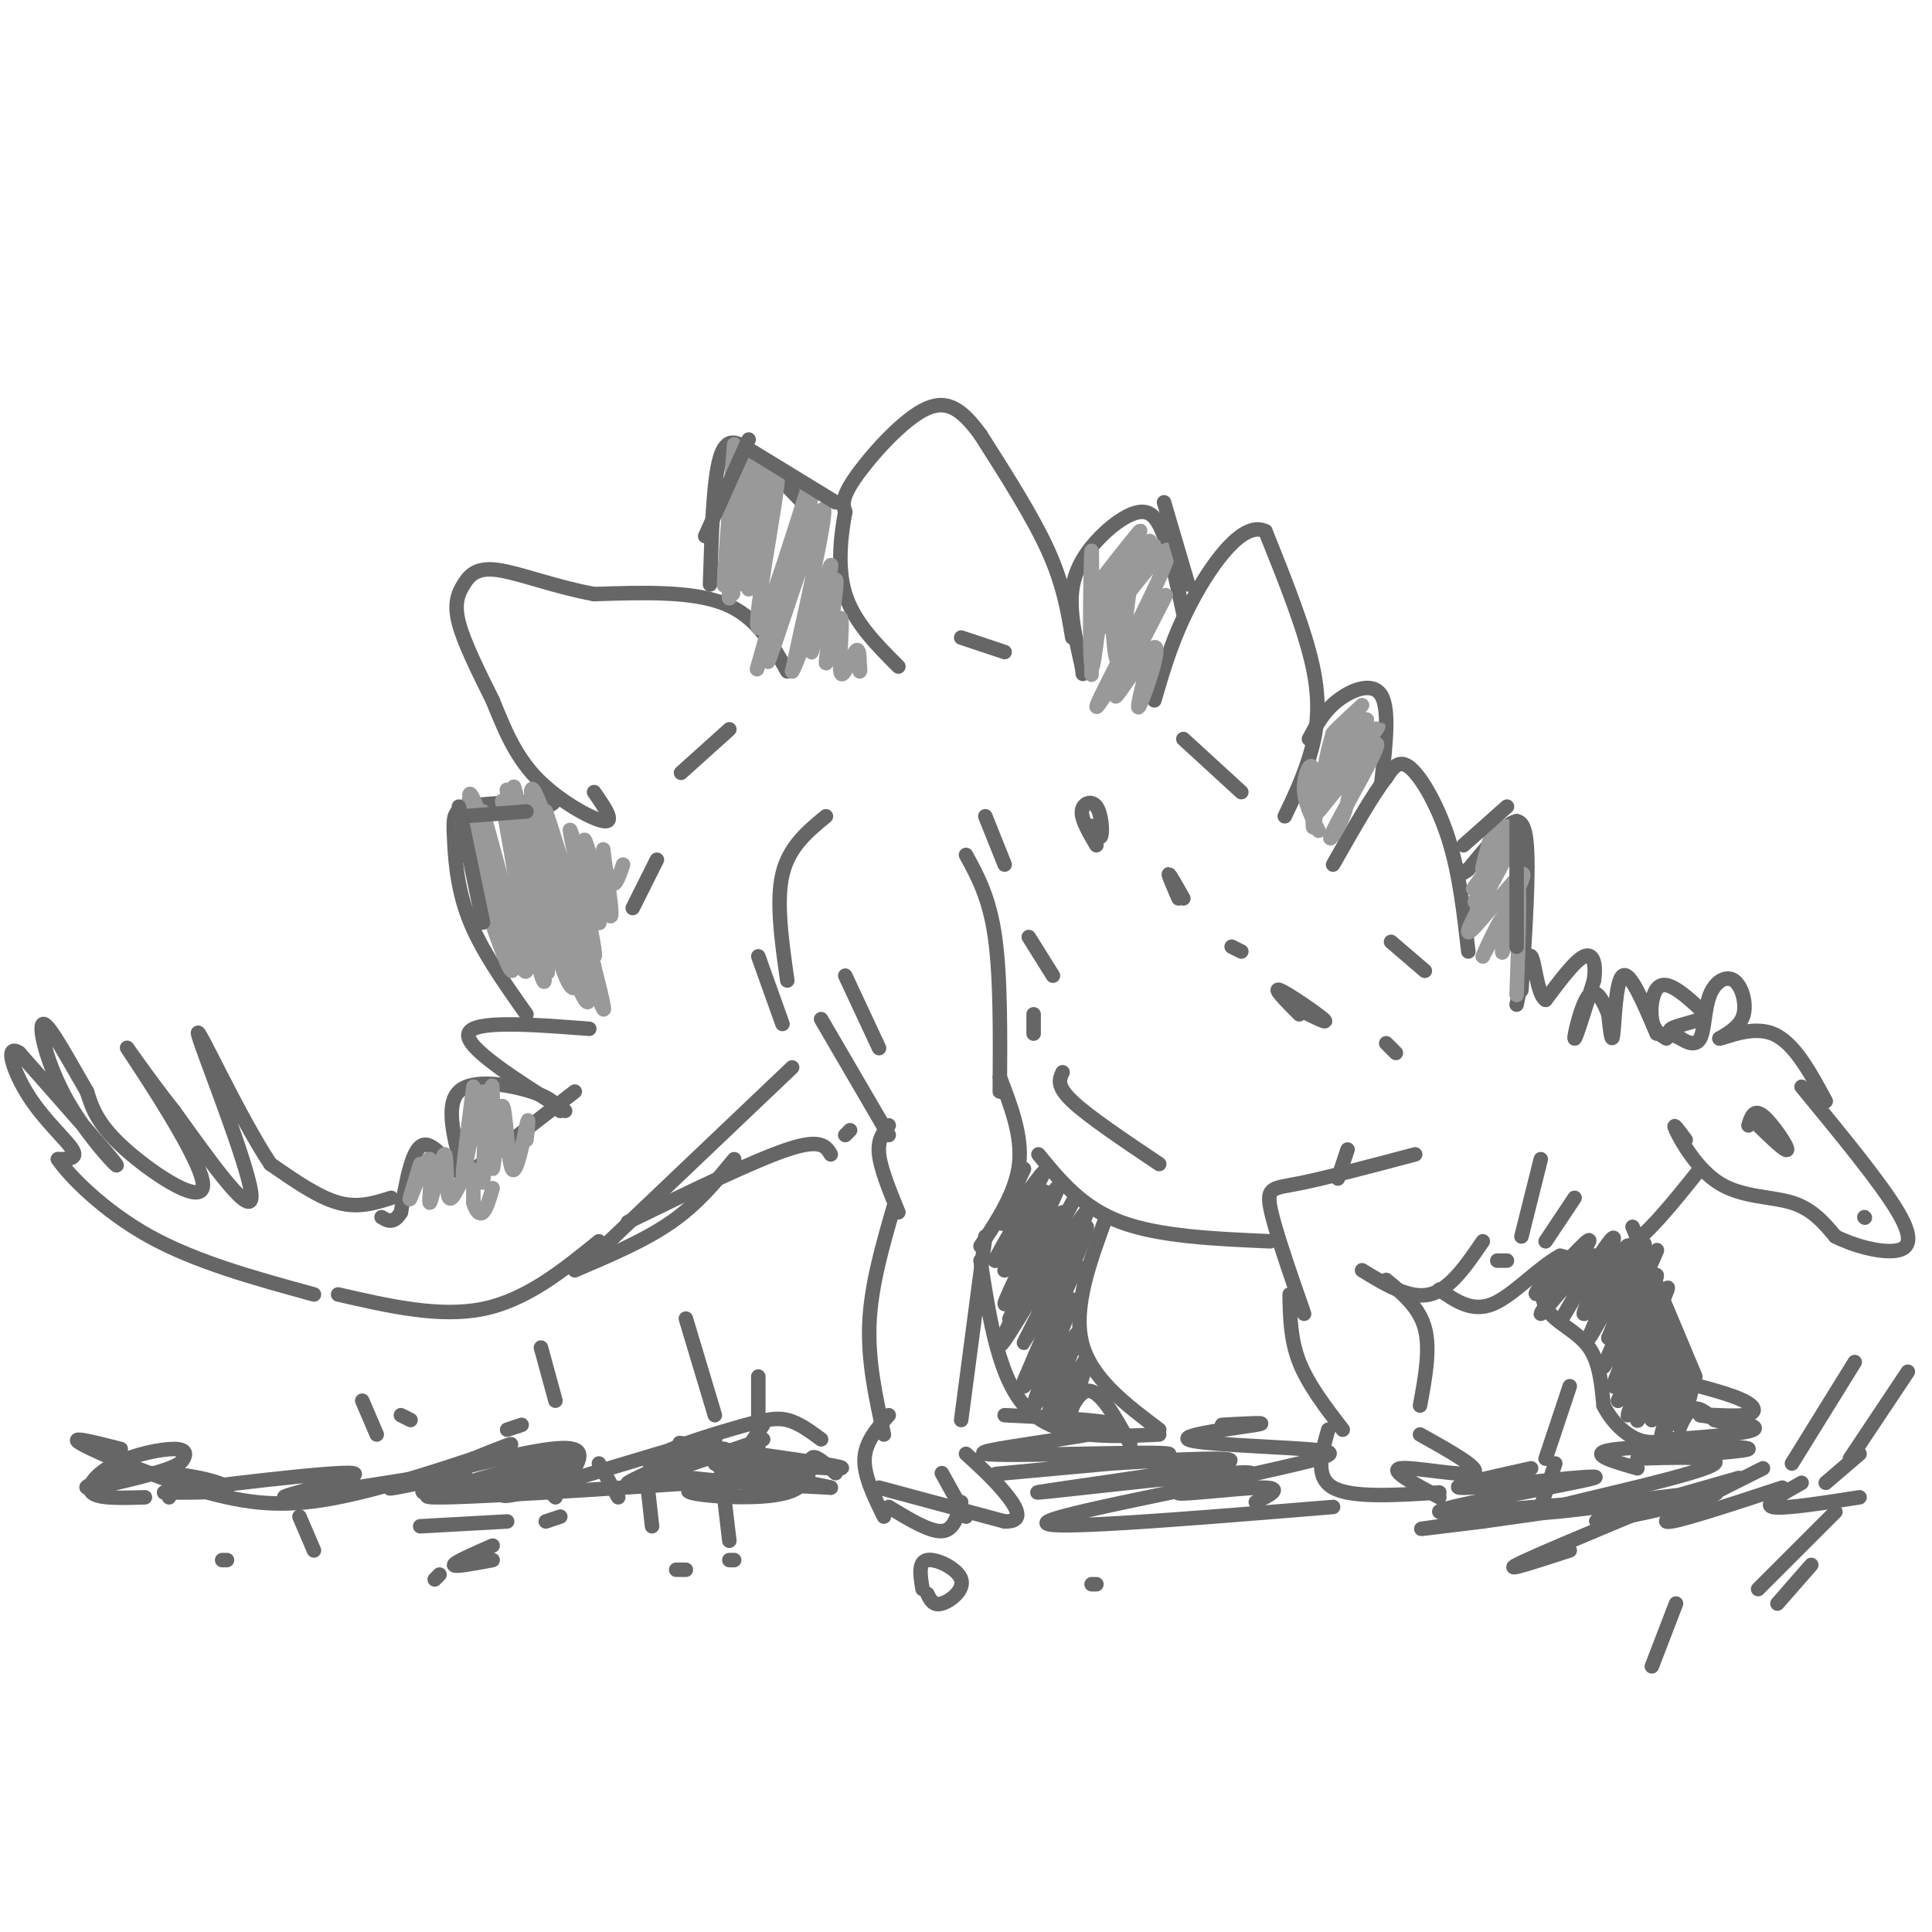 <svg viewBox='0 0 400 400' version='1.1' xmlns='http://www.w3.org/2000/svg' xmlns:xlink='http://www.w3.org/1999/xlink'><g fill='none' stroke='#666666' stroke-width='3' stroke-linecap='round' stroke-linejoin='round'><path d='M349,236c-1.470,-2.012 -2.940,-4.024 -2,-2c0.940,2.024 4.292,8.083 9,11c4.708,2.917 10.774,2.690 15,4c4.226,1.310 6.613,4.155 9,7'/><path d='M380,256c3.810,1.929 8.833,3.250 12,3c3.167,-0.250 4.476,-2.071 1,-8c-3.476,-5.929 -11.738,-15.964 -20,-26'/><path d='M363,232c3.444,3.356 6.889,6.711 7,6c0.111,-0.711 -3.111,-5.489 -5,-7c-1.889,-1.511 -2.444,0.244 -3,2'/><path d='M345,215c-1.304,-0.797 -2.608,-1.595 -3,-4c-0.392,-2.405 0.127,-6.418 2,-7c1.873,-0.582 5.100,2.267 7,4c1.900,1.733 2.473,2.351 1,3c-1.473,0.649 -4.992,1.328 -6,2c-1.008,0.672 0.496,1.336 2,2'/><path d='M348,215c1.162,0.781 3.068,1.734 4,0c0.932,-1.734 0.889,-6.156 2,-9c1.111,-2.844 3.376,-4.112 5,-3c1.624,1.112 2.607,4.603 2,7c-0.607,2.397 -2.803,3.698 -5,5'/><path d='M356,215c1.178,-0.067 6.622,-2.733 11,-1c4.378,1.733 7.689,7.867 11,14'/><path d='M343,214c-2.756,-6.489 -5.511,-12.978 -7,-12c-1.489,0.978 -1.711,9.422 -2,12c-0.289,2.578 -0.644,-0.711 -1,-4'/><path d='M333,210c-0.833,-2.202 -2.417,-5.708 -4,-4c-1.583,1.708 -3.167,8.631 -3,9c0.167,0.369 2.083,-5.815 4,-12'/><path d='M330,203c0.533,-3.378 -0.133,-5.822 -2,-5c-1.867,0.822 -4.933,4.911 -8,9'/><path d='M320,207c-1.778,-1.044 -2.222,-8.156 -3,-9c-0.778,-0.844 -1.889,4.578 -3,10'/><path d='M315,205c0.822,-12.689 1.644,-25.378 1,-31c-0.644,-5.622 -2.756,-4.178 -5,-2c-2.244,2.178 -4.622,5.089 -7,8'/><path d='M304,180c-1.500,1.333 -1.750,0.667 -2,0'/><path d='M304,197c-0.911,-8.000 -1.822,-16.000 -4,-23c-2.178,-7.000 -5.622,-13.000 -8,-15c-2.378,-2.000 -3.689,0.000 -5,2'/><path d='M287,161c-2.667,3.333 -6.833,10.667 -11,18'/><path d='M286,162c0.867,-7.533 1.733,-15.067 0,-18c-1.733,-2.933 -6.067,-1.267 -9,1c-2.933,2.267 -4.467,5.133 -6,8'/><path d='M266,169c1.778,-3.711 3.556,-7.422 5,-12c1.444,-4.578 2.556,-10.022 1,-18c-1.556,-7.978 -5.778,-18.489 -10,-29'/><path d='M262,110c-4.533,-2.333 -10.867,6.333 -15,14c-4.133,7.667 -6.067,14.333 -8,21'/><path d='M245,127c-1.316,-6.107 -2.632,-12.214 -4,-16c-1.368,-3.786 -2.789,-5.252 -5,-5c-2.211,0.252 -5.211,2.222 -8,5c-2.789,2.778 -5.368,6.365 -6,11c-0.632,4.635 0.684,10.317 2,16'/><path d='M224,138c0.333,2.667 0.167,1.333 0,0'/><path d='M222,132c-0.917,-5.500 -1.833,-11.000 -5,-18c-3.167,-7.000 -8.583,-15.500 -14,-24'/><path d='M203,90c-4.071,-5.595 -7.250,-7.583 -12,-5c-4.750,2.583 -11.071,9.738 -14,14c-2.929,4.262 -2.464,5.631 -2,7'/><path d='M175,106c-0.800,4.200 -1.800,11.200 0,17c1.800,5.800 6.400,10.400 11,15'/><path d='M163,139c-3.167,-5.667 -6.333,-11.333 -13,-14c-6.667,-2.667 -16.833,-2.333 -27,-2'/><path d='M123,123c-8.321,-1.547 -15.622,-4.415 -20,-5c-4.378,-0.585 -5.833,1.112 -7,3c-1.167,1.888 -2.048,3.968 -1,8c1.048,4.032 4.024,10.016 7,16'/><path d='M102,145c2.262,5.488 4.417,11.208 9,16c4.583,4.792 11.595,8.655 14,9c2.405,0.345 0.202,-2.827 -2,-6'/><path d='M147,121c0.333,-10.600 0.667,-21.200 2,-26c1.333,-4.800 3.667,-3.800 7,-1c3.333,2.800 7.667,7.400 12,12'/><path d='M117,230c-10.417,-6.583 -20.833,-13.167 -20,-16c0.833,-2.833 12.917,-1.917 25,-1'/><path d='M109,210c-4.738,-6.702 -9.476,-13.405 -12,-20c-2.524,-6.595 -2.833,-13.083 -3,-17c-0.167,-3.917 -0.190,-5.262 3,-6c3.190,-0.738 9.595,-0.869 16,-1'/><path d='M113,166c2.667,0.000 1.333,0.500 0,1'/><path d='M141,160c0.000,0.000 10.000,-9.000 10,-9'/><path d='M131,188c0.000,0.000 5.000,-10.000 5,-10'/><path d='M199,132c0.000,0.000 9.000,3.000 9,3'/><path d='M245,153c0.000,0.000 12.000,11.000 12,11'/><path d='M288,195c0.000,0.000 7.000,6.000 7,6'/><path d='M226,171c0.851,1.512 1.702,3.024 2,2c0.298,-1.024 0.042,-4.583 -1,-6c-1.042,-1.417 -2.869,-0.690 -3,1c-0.131,1.690 1.435,4.345 3,7'/><path d='M245,186c-1.417,-2.500 -2.833,-5.000 -3,-5c-0.167,0.000 0.917,2.500 2,5'/><path d='M257,197c0.000,0.000 -2.000,-1.000 -2,-1'/><path d='M269,209c3.200,1.622 6.400,3.244 5,2c-1.400,-1.244 -7.400,-5.356 -9,-6c-1.600,-0.644 1.200,2.178 4,5'/><path d='M287,216c1.000,1.000 2.000,2.000 2,2c0.000,0.000 -1.000,-1.000 -2,-2'/><path d='M352,242c-5.583,7.000 -11.167,14.000 -16,17c-4.833,3.000 -8.917,2.000 -13,1'/><path d='M323,260c-4.644,2.511 -9.756,8.289 -14,10c-4.244,1.711 -7.622,-0.644 -11,-3'/><path d='M319,264c0.022,2.867 0.044,5.733 2,8c1.956,2.267 5.844,3.933 8,7c2.156,3.067 2.578,7.533 3,12'/><path d='M332,291c1.711,3.422 4.489,5.978 7,7c2.511,1.022 4.756,0.511 7,0'/><path d='M346,298c5.356,-0.311 15.244,-1.089 17,-2c1.756,-0.911 -4.622,-1.956 -11,-3'/><path d='M352,293c0.179,-0.333 6.125,0.333 9,0c2.875,-0.333 2.679,-1.667 0,-3c-2.679,-1.333 -7.839,-2.667 -13,-4'/><path d='M348,286c-2.167,-0.667 -1.083,-0.333 0,0'/><path d='M338,254c0.000,0.000 13.000,31.000 13,31'/><path d='M322,262c-2.808,3.827 -5.615,7.654 -3,5c2.615,-2.654 10.654,-11.788 10,-10c-0.654,1.788 -10.000,14.500 -10,15c-0.000,0.500 9.346,-11.212 11,-12c1.654,-0.788 -4.385,9.346 -6,12c-1.615,2.654 1.192,-2.173 4,-7'/><path d='M328,265c2.537,-4.142 6.880,-10.996 6,-8c-0.880,2.996 -6.985,15.841 -6,15c0.985,-0.841 9.058,-15.370 9,-14c-0.058,1.370 -8.246,18.638 -8,19c0.246,0.362 8.928,-16.182 11,-19c2.072,-2.818 -2.464,8.091 -7,19'/><path d='M333,277c2.083,-3.031 10.789,-20.110 10,-18c-0.789,2.110 -11.073,23.408 -11,24c0.073,0.592 10.504,-19.522 11,-19c0.496,0.522 -8.943,21.679 -9,23c-0.057,1.321 9.270,-17.194 11,-20c1.730,-2.806 -4.135,10.097 -10,23'/><path d='M335,290c1.391,-2.189 9.867,-19.162 10,-18c0.133,1.162 -8.078,20.461 -8,21c0.078,0.539 8.443,-17.680 9,-18c0.557,-0.320 -6.696,17.260 -7,19c-0.304,1.740 6.342,-12.360 8,-15c1.658,-2.640 -1.671,6.180 -5,15'/><path d='M342,294c1.223,-1.509 6.780,-12.782 7,-12c0.220,0.782 -4.897,13.618 -5,15c-0.103,1.382 4.807,-8.692 6,-10c1.193,-1.308 -1.333,6.148 -2,8c-0.667,1.852 0.524,-1.899 2,-3c1.476,-1.101 3.238,0.450 5,2'/><path d='M355,294c1.833,0.500 3.917,0.750 6,1'/><path d='M171,169c-3.833,3.167 -7.667,6.333 -9,12c-1.333,5.667 -0.167,13.833 1,22'/><path d='M200,177c2.417,4.417 4.833,8.833 6,17c1.167,8.167 1.083,20.083 1,32'/><path d='M207,223c2.333,6.083 4.667,12.167 4,18c-0.667,5.833 -4.333,11.417 -8,17'/><path d='M170,211c0.000,0.000 14.000,24.000 14,24'/><path d='M184,233c-1.167,1.500 -2.333,3.000 -2,6c0.333,3.000 2.167,7.500 4,12'/><path d='M175,202c0.000,0.000 7.000,15.000 7,15'/><path d='M185,250c-2.333,8.083 -4.667,16.167 -5,24c-0.333,7.833 1.333,15.417 3,23'/><path d='M204,256c0.000,0.000 -5.000,38.000 -5,38'/><path d='M184,293c-2.417,2.750 -4.833,5.500 -5,9c-0.167,3.500 1.917,7.750 4,12'/><path d='M182,308c0.000,0.000 26.000,7.000 26,7'/><path d='M208,315c4.400,0.111 2.400,-3.111 0,-6c-2.400,-2.889 -5.200,-5.444 -8,-8'/><path d='M195,305c0.000,0.000 5.000,9.000 5,9'/><path d='M184,312c4.250,2.583 8.500,5.167 11,5c2.500,-0.167 3.250,-3.083 4,-6'/><path d='M203,261c1.917,12.500 3.833,25.000 10,31c6.167,6.000 16.583,5.500 27,5'/><path d='M229,252c-3.417,9.333 -6.833,18.667 -5,26c1.833,7.333 8.917,12.667 16,18'/><path d='M212,242c-2.992,6.464 -5.984,12.928 -4,11c1.984,-1.928 8.944,-12.249 8,-10c-0.944,2.249 -9.793,17.067 -10,18c-0.207,0.933 8.226,-12.019 10,-14c1.774,-1.981 -3.113,7.010 -8,16'/><path d='M208,263c2.182,-3.268 11.636,-19.439 11,-17c-0.636,2.439 -11.361,23.488 -11,24c0.361,0.512 11.808,-19.512 12,-19c0.192,0.512 -10.871,21.561 -11,22c-0.129,0.439 10.678,-19.732 13,-24c2.322,-4.268 -3.839,7.366 -10,19'/><path d='M212,268c-3.483,6.854 -7.190,14.489 -3,8c4.190,-6.489 16.277,-27.104 16,-25c-0.277,2.104 -12.920,26.925 -13,27c-0.080,0.075 12.401,-24.595 13,-24c0.599,0.595 -10.686,26.456 -13,32c-2.314,5.544 4.343,-9.228 11,-24'/><path d='M223,262c-1.575,3.487 -11.011,24.205 -11,25c0.011,0.795 9.470,-18.334 10,-18c0.530,0.334 -7.868,20.131 -8,22c-0.132,1.869 8.003,-14.189 9,-15c0.997,-0.811 -5.144,13.625 -6,17c-0.856,3.375 3.572,-4.313 8,-12'/><path d='M225,281c0.202,1.571 -3.292,11.500 -4,13c-0.708,1.500 1.369,-5.429 4,-6c2.631,-0.571 5.815,5.214 9,11'/><path d='M215,239c4.500,5.500 9.000,11.000 17,14c8.000,3.000 19.500,3.500 31,4'/><path d='M220,222c-0.667,1.417 -1.333,2.833 2,6c3.333,3.167 10.667,8.083 18,13'/><path d='M213,194c0.000,0.000 5.000,8.000 5,8'/><path d='M204,169c0.000,0.000 4.000,10.000 4,10'/><path d='M214,210c0.000,0.000 0.000,4.000 0,4'/><path d='M157,198c0.000,0.000 5.000,14.000 5,14'/><path d='M319,240c0.000,0.000 -4.000,16.000 -4,16'/><path d='M326,248c0.000,0.000 -6.000,9.000 -6,9'/><path d='M310,261c0.000,0.000 2.000,0.000 2,0'/><path d='M279,238c0.000,0.000 -2.000,6.000 -2,6'/><path d='M270,272c-3.089,-8.867 -6.178,-17.733 -7,-22c-0.822,-4.267 0.622,-3.933 6,-5c5.378,-1.067 14.689,-3.533 24,-6'/><path d='M282,263c4.917,3.000 9.833,6.000 14,5c4.167,-1.000 7.583,-6.000 11,-11'/><path d='M287,265c3.417,2.833 6.833,5.667 8,10c1.167,4.333 0.083,10.167 -1,16'/><path d='M267,268c0.083,4.667 0.167,9.333 2,14c1.833,4.667 5.417,9.333 9,14'/><path d='M275,296c-1.417,4.917 -2.833,9.833 1,12c3.833,2.167 12.917,1.583 22,1'/><path d='M298,310c-5.289,-2.822 -10.578,-5.644 -8,-6c2.578,-0.356 13.022,1.756 15,1c1.978,-0.756 -4.511,-4.378 -11,-8'/><path d='M386,252c0.000,0.000 0.100,0.100 0.1,0.1'/><path d='M119,226c0.000,0.000 -22.000,17.000 -22,17'/><path d='M116,230c-0.844,-1.311 -1.689,-2.622 -6,-4c-4.311,-1.378 -12.089,-2.822 -15,0c-2.911,2.822 -0.956,9.911 1,17'/><path d='M96,243c-1.400,0.689 -5.400,-6.089 -8,-6c-2.600,0.089 -3.800,7.044 -5,14'/><path d='M83,251c-1.500,2.500 -2.750,1.750 -4,1'/><path d='M81,248c-3.417,1.083 -6.833,2.167 -11,1c-4.167,-1.167 -9.083,-4.583 -14,-8'/><path d='M56,241c-6.405,-9.512 -15.417,-29.292 -15,-27c0.417,2.292 10.262,26.655 11,33c0.738,6.345 -7.631,-5.327 -16,-17'/><path d='M36,230c-5.652,-7.057 -11.783,-16.201 -9,-12c2.783,4.201 14.480,21.746 15,27c0.520,5.254 -10.137,-1.785 -16,-7c-5.863,-5.215 -6.931,-8.608 -8,-12'/><path d='M18,226c-3.356,-5.716 -7.745,-14.006 -9,-14c-1.255,0.006 0.624,8.309 5,16c4.376,7.691 11.250,14.769 10,13c-1.250,-1.769 -10.625,-12.384 -20,-23'/><path d='M4,218c-3.214,-2.155 -1.250,3.958 2,9c3.250,5.042 7.786,9.012 9,11c1.214,1.988 -0.893,1.994 -3,2'/><path d='M12,240c2.244,3.333 9.356,10.667 19,16c9.644,5.333 21.822,8.667 34,12'/><path d='M70,268c10.500,2.417 21.000,4.833 30,3c9.000,-1.833 16.500,-7.917 24,-14'/><path d='M130,253c13.000,-6.333 26.000,-12.667 33,-15c7.000,-2.333 8.000,-0.667 9,1'/><path d='M175,235c0.000,0.000 1.000,-1.000 1,-1'/><path d='M164,221c0.000,0.000 -41.000,39.000 -41,39'/><path d='M119,263c7.250,-3.083 14.500,-6.167 20,-10c5.500,-3.833 9.250,-8.417 13,-13'/></g>
<g fill='none' stroke='#999999' stroke-width='3' stroke-linecap='round' stroke-linejoin='round'><path d='M152,92c-1.214,15.679 -2.429,31.357 -2,29c0.429,-2.357 2.500,-22.750 3,-24c0.500,-1.250 -0.571,16.643 -1,23c-0.429,6.357 -0.214,1.179 0,-4'/><path d='M152,116c1.124,-7.140 3.933,-22.989 4,-22c0.067,0.989 -2.609,18.815 -4,26c-1.391,7.185 -1.498,3.728 0,-5c1.498,-8.728 4.600,-22.725 5,-19c0.400,3.725 -1.903,25.174 -2,26c-0.097,0.826 2.012,-18.970 3,-24c0.988,-5.030 0.854,4.706 0,11c-0.854,6.294 -2.427,9.147 -4,12'/><path d='M154,121c1.411,-5.602 6.939,-25.606 7,-22c0.061,3.606 -5.344,30.822 -4,31c1.344,0.178 9.439,-26.683 10,-28c0.561,-1.317 -6.411,22.909 -9,32c-2.589,9.091 -0.794,3.045 1,-3'/><path d='M159,131c2.933,-9.466 9.766,-31.630 9,-28c-0.766,3.630 -9.129,33.054 -9,34c0.129,0.946 8.751,-26.587 11,-31c2.249,-4.413 -1.876,14.293 -6,33'/><path d='M164,139c1.220,-1.303 7.271,-21.059 8,-22c0.729,-0.941 -3.864,16.933 -4,18c-0.136,1.067 4.184,-14.674 5,-15c0.816,-0.326 -1.873,14.764 -2,17c-0.127,2.236 2.306,-8.380 3,-9c0.694,-0.620 -0.352,8.756 0,11c0.352,2.244 2.100,-2.645 3,-4c0.900,-1.355 0.950,0.822 1,3'/><path d='M178,138c0.167,0.667 0.083,0.833 0,1'/><path d='M100,168c3.898,14.203 7.797,28.407 6,24c-1.797,-4.407 -9.289,-27.424 -9,-26c0.289,1.424 8.359,27.288 9,30c0.641,2.712 -6.148,-17.727 -9,-25c-2.852,-7.273 -1.768,-1.381 1,8c2.768,9.381 7.219,22.252 8,22c0.781,-0.252 -2.110,-13.626 -5,-27'/><path d='M101,174c-2.230,-7.956 -5.304,-14.348 -3,-5c2.304,9.348 9.987,34.434 11,32c1.013,-2.434 -4.645,-32.389 -5,-35c-0.355,-2.611 4.593,22.121 7,32c2.407,9.879 2.274,4.906 0,-7c-2.274,-11.906 -6.689,-30.744 -6,-27c0.689,3.744 6.483,30.070 8,36c1.517,5.930 -1.241,-8.535 -4,-23'/><path d='M109,177c-1.619,-8.602 -3.665,-18.606 -2,-12c1.665,6.606 7.041,29.821 10,37c2.959,7.179 3.503,-1.679 1,-14c-2.503,-12.321 -8.051,-28.105 -8,-24c0.051,4.105 5.702,28.100 9,38c3.298,9.900 4.245,5.705 1,-7c-3.245,-12.705 -10.681,-33.921 -10,-31c0.681,2.921 9.480,29.977 13,40c3.520,10.023 1.760,3.011 0,-4'/><path d='M123,200c-2.984,-10.218 -10.445,-33.764 -10,-32c0.445,1.764 8.797,28.836 10,30c1.203,1.164 -4.744,-23.580 -5,-26c-0.256,-2.420 5.179,17.485 6,19c0.821,1.515 -2.971,-15.361 -3,-17c-0.029,-1.639 3.706,11.960 5,15c1.294,3.040 0.147,-4.480 -1,-12'/><path d='M125,177c-0.167,-2.000 -0.083,-1.000 0,0'/><path d='M125,179c0.667,2.000 1.333,4.000 2,4c0.667,0.000 1.333,-2.000 2,-4'/><path d='M98,225c-1.304,10.137 -2.607,20.274 -2,18c0.607,-2.274 3.125,-16.958 4,-17c0.875,-0.042 0.107,14.560 0,18c-0.107,3.440 0.446,-4.280 1,-12'/><path d='M101,232c0.408,-4.465 0.930,-9.629 1,-6c0.070,3.629 -0.310,16.050 0,16c0.310,-0.050 1.310,-12.570 2,-13c0.690,-0.430 1.070,11.230 2,13c0.930,1.770 2.408,-6.352 3,-9c0.592,-2.648 0.296,0.176 0,3'/><path d='M87,241c-1.323,4.243 -2.645,8.486 -2,7c0.645,-1.486 3.259,-8.699 4,-8c0.741,0.699 -0.390,9.312 0,9c0.390,-0.312 2.300,-9.547 3,-10c0.700,-0.453 0.188,7.878 1,9c0.812,1.122 2.946,-4.965 4,-6c1.054,-1.035 1.027,2.983 1,7'/><path d='M98,249c0.511,1.756 1.289,2.644 2,2c0.711,-0.644 1.356,-2.822 2,-5'/><path d='M234,113c-3.825,4.605 -7.650,9.210 -6,7c1.650,-2.210 8.776,-11.236 8,-10c-0.776,1.236 -9.456,12.733 -9,13c0.456,0.267 10.046,-10.697 11,-11c0.954,-0.303 -6.727,10.056 -8,12c-1.273,1.944 3.864,-4.528 9,-11'/><path d='M239,113c-2.193,3.628 -12.175,18.199 -11,17c1.175,-1.199 13.509,-18.169 14,-16c0.491,2.169 -10.860,23.477 -14,30c-3.140,6.523 1.930,-1.738 7,-10'/><path d='M235,134c3.193,-5.248 7.676,-13.368 6,-10c-1.676,3.368 -9.511,18.222 -10,20c-0.489,1.778 6.368,-9.521 8,-10c1.632,-0.479 -1.962,9.863 -3,12c-1.038,2.137 0.481,-3.932 2,-10'/><path d='M226,116c-0.021,13.467 -0.043,26.934 0,23c0.043,-3.934 0.150,-25.270 0,-25c-0.150,0.270 -0.556,22.144 0,24c0.556,1.856 2.073,-16.308 3,-18c0.927,-1.692 1.265,13.088 2,16c0.735,2.912 1.868,-6.044 3,-15'/><path d='M234,121c0.644,-3.933 0.756,-6.267 2,-7c1.244,-0.733 3.622,0.133 6,1'/><path d='M282,146c-3.513,3.253 -7.026,6.505 -6,6c1.026,-0.505 6.593,-4.768 6,-3c-0.593,1.768 -7.344,9.567 -7,9c0.344,-0.567 7.785,-9.499 8,-9c0.215,0.499 -6.796,10.428 -9,14c-2.204,3.572 0.398,0.786 3,-2'/><path d='M277,161c3.243,-3.916 9.850,-12.705 8,-10c-1.850,2.705 -12.156,16.904 -12,17c0.156,0.096 10.774,-13.913 12,-14c1.226,-0.087 -6.939,13.746 -9,18c-2.061,4.254 1.983,-1.070 3,-6c1.017,-4.930 -0.991,-9.465 -3,-14'/><path d='M276,152c-1.411,2.823 -3.440,16.880 -4,19c-0.560,2.120 0.349,-7.699 0,-11c-0.349,-3.301 -1.957,-0.086 -2,3c-0.043,3.086 1.478,6.043 3,9'/><path d='M309,172c-1.233,4.284 -2.467,8.569 -2,8c0.467,-0.569 2.634,-5.990 4,-8c1.366,-2.010 1.929,-0.608 0,3c-1.929,3.608 -6.352,9.421 -6,9c0.352,-0.421 5.479,-7.075 6,-7c0.521,0.075 -3.566,6.879 -5,9c-1.434,2.121 -0.217,-0.439 1,-3'/><path d='M307,183c1.973,-3.038 6.405,-9.134 5,-6c-1.405,3.134 -8.648,15.498 -8,16c0.648,0.502 9.185,-10.856 11,-12c1.815,-1.144 -3.093,7.928 -8,17'/><path d='M307,198c0.003,-0.209 4.011,-9.231 5,-9c0.989,0.231 -1.041,9.716 -1,8c0.041,-1.716 2.155,-14.633 3,-15c0.845,-0.367 0.423,11.817 0,24'/></g>
<g fill='none' stroke='#666666' stroke-width='3' stroke-linecap='round' stroke-linejoin='round'><path d='M303,175c0.000,0.000 9.000,-8.000 9,-8'/><path d='M314,170c0.000,0.000 0.000,26.000 0,26'/><path d='M241,104c0.000,0.000 5.000,17.000 5,17'/><path d='M155,93c0.000,0.000 18.000,11.000 18,11'/><path d='M155,91c0.000,0.000 -9.000,20.000 -9,20'/><path d='M95,167c0.000,0.000 5.000,24.000 5,24'/><path d='M96,169c0.000,0.000 13.000,-1.000 13,-1'/><path d='M170,298c-2.298,-1.702 -4.595,-3.405 -7,-4c-2.405,-0.595 -4.917,-0.083 -12,2c-7.083,2.083 -18.738,5.738 -16,8c2.738,2.262 19.869,3.131 37,4'/><path d='M172,308c-1.631,-0.631 -24.208,-4.208 -24,-5c0.208,-0.792 23.202,1.202 26,1c2.798,-0.202 -14.601,-2.601 -32,-5'/><path d='M142,299c-4.000,-0.667 2.000,0.167 8,1'/><path d='M208,293c13.700,0.667 27.400,1.333 22,3c-5.400,1.667 -29.901,4.333 -26,5c3.901,0.667 36.204,-0.667 38,0c1.796,0.667 -26.915,3.333 -34,4c-7.085,0.667 7.458,-0.667 22,-2'/><path d='M230,303c11.863,-0.784 30.521,-1.743 23,0c-7.521,1.743 -41.222,6.189 -38,6c3.222,-0.189 43.368,-5.012 44,-4c0.632,1.012 -38.248,7.861 -42,10c-3.752,2.139 27.624,-0.430 59,-3'/><path d='M253,295c5.216,-0.289 10.432,-0.579 7,0c-3.432,0.579 -15.513,2.026 -14,3c1.513,0.974 16.621,1.474 24,2c7.379,0.526 7.029,1.079 -1,3c-8.029,1.921 -23.739,5.209 -25,6c-1.261,0.791 11.925,-0.917 17,-1c5.075,-0.083 2.037,1.458 -1,3'/><path d='M317,304c-9.762,2.157 -19.525,4.314 -13,4c6.525,-0.314 29.337,-3.098 26,-2c-3.337,1.098 -32.822,6.078 -32,7c0.822,0.922 31.952,-2.213 34,-2c2.048,0.213 -24.986,3.775 -34,5c-9.014,1.225 -0.007,0.112 9,-1'/><path d='M307,315c14.024,-1.976 44.583,-6.417 48,-6c3.417,0.417 -20.310,5.690 -24,6c-3.690,0.310 12.655,-4.345 29,-9'/><path d='M365,304c-10.333,5.167 -20.667,10.333 -20,11c0.667,0.667 12.333,-3.167 24,-7'/><path d='M373,307c-4.000,2.250 -8.000,4.500 -6,5c2.000,0.500 10.000,-0.750 18,-2'/><path d='M158,298c-14.716,5.067 -29.432,10.133 -28,9c1.432,-1.133 19.013,-8.467 18,-9c-1.013,-0.533 -20.619,5.734 -32,9c-11.381,3.266 -14.536,3.530 -10,1c4.536,-2.530 16.762,-7.853 12,-7c-4.762,0.853 -26.513,7.884 -30,8c-3.487,0.116 11.289,-6.681 16,-9c4.711,-2.319 -0.645,-0.159 -6,2'/><path d='M98,302c-6.073,2.019 -18.257,6.067 -28,8c-9.743,1.933 -17.046,1.751 -27,-1c-9.954,-2.751 -22.558,-8.072 -26,-10c-3.442,-1.928 2.279,-0.464 8,1'/><path d='M87,316c0.000,0.000 18.000,-1.000 18,-1'/><path d='M102,320c-4.000,1.750 -8.000,3.500 -8,4c0.000,0.500 4.000,-0.250 8,-1'/><path d='M384,282c0.000,0.000 -13.000,21.000 -13,21'/><path d='M339,304c-5.650,-1.619 -11.301,-3.238 -4,-4c7.301,-0.762 27.553,-0.668 27,0c-0.553,0.668 -21.911,1.911 -23,2c-1.089,0.089 18.091,-0.976 16,1c-2.091,1.976 -25.455,6.993 -33,9c-7.545,2.007 0.727,1.003 9,0'/><path d='M331,312c3.833,-0.333 8.917,-1.167 14,-2'/><path d='M342,312c-12.583,5.250 -25.167,10.500 -28,12c-2.833,1.500 4.083,-0.750 11,-3'/><path d='M395,284c0.000,0.000 -12.000,18.000 -12,18'/><path d='M385,301c0.000,0.000 -7.000,6.000 -7,6'/><path d='M325,287c0.000,0.000 -5.000,15.000 -5,15'/><path d='M322,303c0.000,0.000 -3.000,9.000 -3,9'/><path d='M142,273c0.000,0.000 6.000,20.000 6,20'/><path d='M157,285c0.000,0.000 0.000,16.000 0,16'/><path d='M158,295c0.000,0.000 -4.000,6.000 -4,6'/><path d='M112,279c0.000,0.000 3.000,11.000 3,11'/><path d='M75,290c0.000,0.000 3.000,7.000 3,7'/><path d='M134,307c0.000,0.000 1.000,9.000 1,9'/><path d='M62,314c0.000,0.000 3.000,7.000 3,7'/><path d='M380,313c0.000,0.000 -16.000,16.000 -16,16'/><path d='M375,324c0.000,0.000 -7.000,8.000 -7,8'/><path d='M347,332c0.000,0.000 -5.000,13.000 -5,13'/><path d='M149,302c0.000,0.000 2.000,17.000 2,17'/><path d='M124,303c0.000,0.000 4.000,7.000 4,7'/><path d='M113,308c0.000,0.000 2.000,2.000 2,2'/><path d='M192,330c0.613,1.256 1.226,2.512 3,2c1.774,-0.512 4.708,-2.792 4,-5c-0.708,-2.208 -5.060,-4.345 -7,-4c-1.940,0.345 -1.470,3.173 -1,6'/><path d='M226,328c0.000,0.000 1.000,0.000 1,0'/><path d='M151,323c0.000,0.000 1.000,0.000 1,0'/><path d='M91,326c0.000,0.000 -1.000,1.000 -1,1'/><path d='M140,325c0.000,0.000 2.000,0.000 2,0'/><path d='M113,315c0.000,0.000 3.000,-1.000 3,-1'/><path d='M47,323c0.000,0.000 -1.000,0.000 -1,0'/><path d='M108,295c0.000,0.000 -3.000,1.000 -3,1'/><path d='M83,293c0.000,0.000 2.000,1.000 2,1'/><path d='M37,306c0.000,0.000 -2.000,4.000 -2,4'/><path d='M167,306c-1.583,-0.333 -3.167,-0.667 -3,-1c0.167,-0.333 2.083,-0.667 4,-1'/><path d='M30,310c-4.871,0.154 -9.742,0.307 -11,-1c-1.258,-1.307 1.098,-4.076 5,-6c3.902,-1.924 9.350,-3.003 12,-3c2.650,0.003 2.501,1.087 2,2c-0.501,0.913 -1.355,1.656 -6,3c-4.645,1.344 -13.080,3.288 -14,3c-0.920,-0.288 5.675,-2.808 13,-3c7.325,-0.192 15.378,1.945 16,3c0.622,1.055 -6.189,1.027 -13,1'/><path d='M34,309c8.239,-1.142 35.335,-4.498 39,-4c3.665,0.498 -16.102,4.851 -14,5c2.102,0.149 26.071,-3.905 34,-5c7.929,-1.095 -0.184,0.768 -6,2c-5.816,1.232 -9.335,1.832 -3,0c6.335,-1.832 22.524,-6.095 30,-7c7.476,-0.905 6.238,1.547 5,4'/><path d='M119,304c-9.976,2.226 -37.417,5.792 -29,6c8.417,0.208 52.690,-2.940 69,-4c16.310,-1.060 4.655,-0.030 -7,1'/><path d='M152,307c-4.270,0.486 -11.443,1.203 -9,2c2.443,0.797 14.504,1.676 20,0c5.496,-1.676 4.427,-5.907 5,-7c0.573,-1.093 2.786,0.954 5,3'/></g>
</svg>